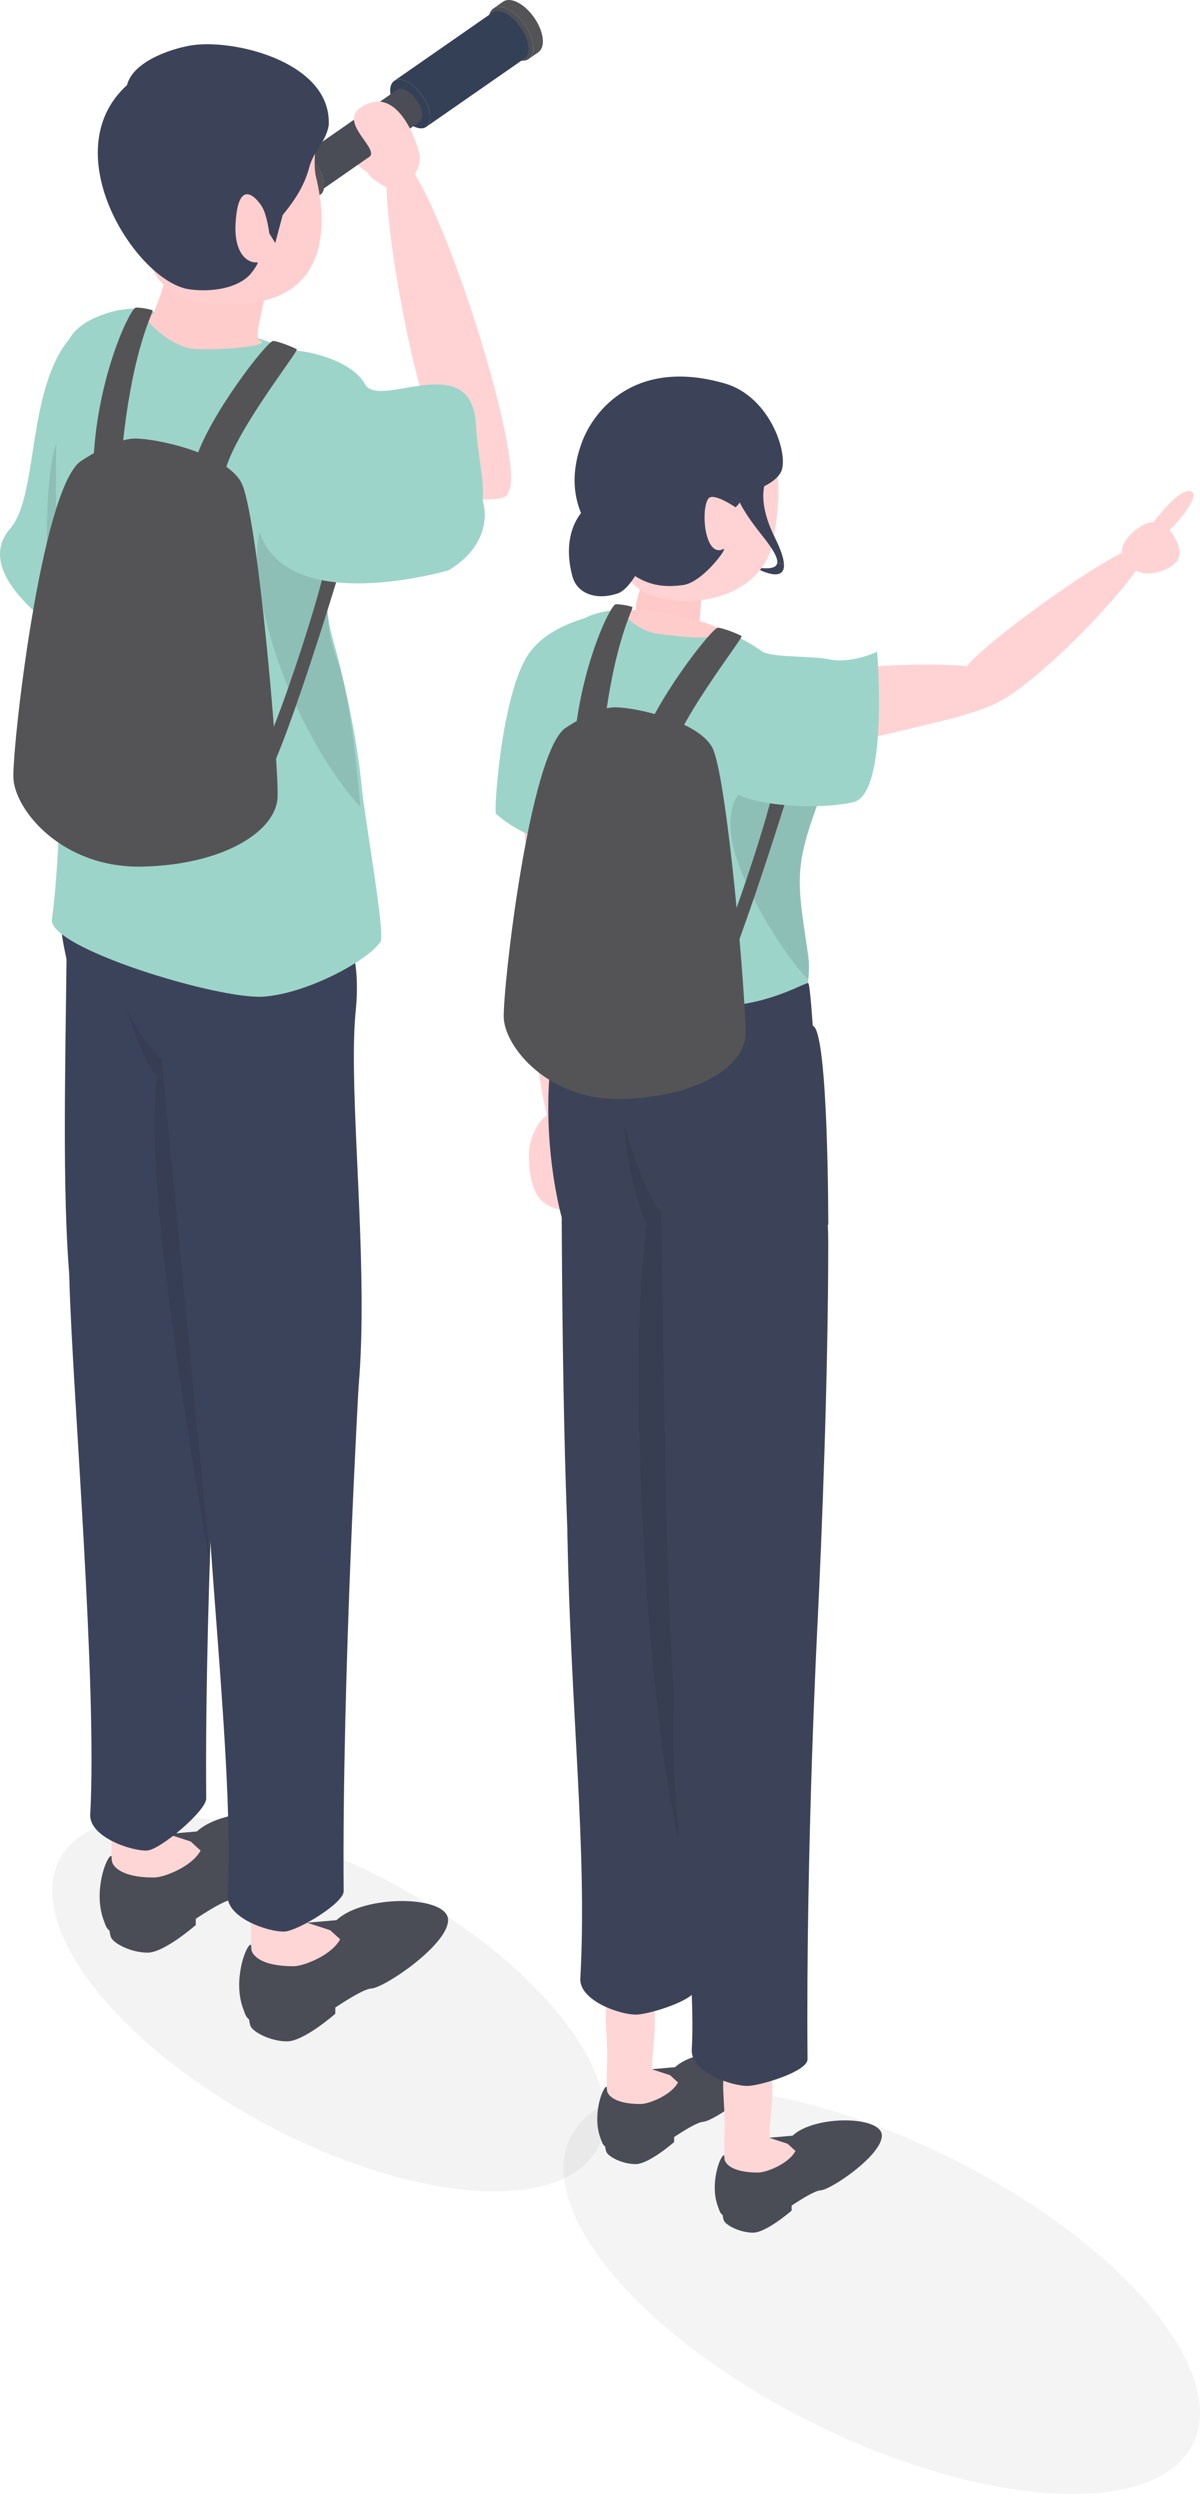 <svg width="132" height="275" viewBox="0 0 132 275" fill="none" xmlns="http://www.w3.org/2000/svg">
<path d="M40.705 19.123C38.983 18.06 38.054 17.047 38.452 16.408C38.85 15.768 40.314 16.479 41.366 17.36C42.418 18.241 40.982 19.294 40.705 19.123Z" fill="#FFD3D4"/>
<path d="M59.714 4.454C59.712 4.428 59.711 4.401 59.709 4.374C59.709 4.364 59.708 4.354 59.708 4.344C59.705 4.308 59.702 4.271 59.697 4.235C59.693 4.198 59.689 4.161 59.683 4.125C59.678 4.088 59.672 4.051 59.666 4.014C59.659 3.977 59.652 3.94 59.644 3.902C59.636 3.864 59.628 3.826 59.619 3.788C59.61 3.75 59.6 3.712 59.59 3.673C59.58 3.634 59.568 3.595 59.557 3.555C59.545 3.516 59.533 3.477 59.52 3.438C59.507 3.398 59.494 3.359 59.48 3.32C59.471 3.296 59.462 3.272 59.453 3.248L59.452 3.244C59.447 3.231 59.442 3.218 59.437 3.204C59.423 3.168 59.408 3.131 59.393 3.094C59.379 3.058 59.364 3.023 59.348 2.988C59.334 2.955 59.32 2.923 59.305 2.89C59.29 2.858 59.275 2.826 59.26 2.794C59.246 2.765 59.232 2.736 59.217 2.707C59.203 2.678 59.188 2.65 59.173 2.621C59.159 2.593 59.144 2.564 59.128 2.536C59.113 2.508 59.098 2.48 59.082 2.453C59.066 2.425 59.05 2.397 59.034 2.369C59.016 2.338 58.997 2.306 58.979 2.275C58.958 2.241 58.937 2.208 58.916 2.174C58.904 2.155 58.892 2.137 58.88 2.118C58.878 2.116 58.877 2.113 58.875 2.111C58.858 2.084 58.84 2.057 58.822 2.03C58.738 1.904 58.649 1.781 58.555 1.661C58.524 1.621 58.493 1.582 58.461 1.543C58.434 1.51 58.407 1.478 58.379 1.445C58.357 1.419 58.334 1.393 58.311 1.366C58.288 1.341 58.264 1.315 58.241 1.289C58.219 1.265 58.196 1.241 58.174 1.217C58.151 1.193 58.129 1.169 58.105 1.146C58.094 1.134 58.082 1.122 58.07 1.11C58.068 1.109 58.067 1.107 58.066 1.106C58.055 1.095 58.044 1.084 58.033 1.073C58.008 1.048 57.982 1.023 57.956 0.999C57.93 0.974 57.904 0.95 57.877 0.925C57.847 0.898 57.817 0.871 57.786 0.845C57.756 0.819 57.725 0.793 57.695 0.767C57.661 0.74 57.628 0.713 57.594 0.686C57.56 0.66 57.526 0.634 57.492 0.609C57.458 0.583 57.423 0.558 57.388 0.534C57.354 0.51 57.319 0.487 57.284 0.464C57.25 0.442 57.216 0.42 57.181 0.399C57.156 0.384 57.131 0.369 57.106 0.355C57.097 0.349 57.088 0.344 57.079 0.339C57.046 0.32 57.012 0.302 56.979 0.285C56.947 0.268 56.914 0.251 56.881 0.235C56.849 0.22 56.817 0.205 56.785 0.191C56.752 0.177 56.721 0.164 56.689 0.151C56.657 0.138 56.625 0.127 56.593 0.115C56.561 0.104 56.53 0.094 56.498 0.084C56.466 0.074 56.433 0.065 56.401 0.057C56.368 0.049 56.336 0.041 56.303 0.035C56.269 0.028 56.236 0.022 56.203 0.017C56.169 0.012 56.136 0.008 56.102 0.006C56.102 0.005 56.102 0.005 56.102 0.005C56.1 0.005 56.099 0.005 56.097 0.005C56.061 0.002 56.025 0.001 55.99 0C55.95 -0 55.91 0.001 55.872 0.004C55.826 0.007 55.782 0.013 55.739 0.021C55.685 0.031 55.633 0.045 55.583 0.062C55.493 0.092 55.411 0.134 55.336 0.186L54.266 0.932C54.471 0.789 54.731 0.726 55.031 0.751C55.032 0.751 55.032 0.751 55.033 0.751C55.333 0.776 55.672 0.89 56.036 1.1C56.372 1.294 56.697 1.552 56.996 1.852C56.997 1.853 56.998 1.854 56.999 1.855C57.297 2.153 57.569 2.494 57.804 2.854C57.806 2.858 57.809 2.862 57.811 2.866C58.044 3.227 58.239 3.608 58.382 3.989C58.382 3.991 58.383 3.992 58.383 3.994C58.526 4.377 58.616 4.759 58.64 5.119C58.661 5.447 58.623 5.727 58.539 5.957C58.538 5.961 58.537 5.964 58.536 5.968C58.45 6.197 58.317 6.375 58.144 6.495L59.214 5.749C59.337 5.664 59.44 5.55 59.52 5.409C59.547 5.362 59.572 5.311 59.593 5.258C59.598 5.247 59.601 5.234 59.606 5.222C59.607 5.219 59.608 5.216 59.609 5.212C59.62 5.184 59.63 5.155 59.639 5.125C59.651 5.087 59.661 5.048 59.67 5.007C59.678 4.97 59.685 4.932 59.691 4.893C59.697 4.856 59.701 4.818 59.705 4.779C59.708 4.744 59.711 4.708 59.713 4.672C59.714 4.636 59.715 4.599 59.715 4.562C59.716 4.527 59.715 4.491 59.714 4.454Z" fill="#545456"/>
<path d="M56.036 1.1C57.382 1.878 58.547 3.676 58.64 5.119C58.733 6.563 57.718 7.103 56.372 6.326C55.028 5.55 53.863 3.751 53.77 2.308C53.678 0.865 54.692 0.324 56.036 1.1Z" fill="#4F5056"/>
<path d="M58.125 5.278C58.124 5.245 58.122 5.212 58.119 5.179C58.119 5.177 58.118 5.175 58.118 5.173C58.116 5.142 58.112 5.111 58.109 5.08C58.105 5.047 58.1 5.014 58.095 4.981C58.09 4.947 58.084 4.914 58.078 4.881C58.072 4.847 58.065 4.814 58.058 4.78C58.05 4.745 58.043 4.711 58.034 4.677C58.026 4.642 58.017 4.608 58.007 4.573C57.997 4.538 57.987 4.502 57.976 4.467C57.965 4.431 57.954 4.396 57.942 4.361C57.931 4.326 57.919 4.291 57.906 4.257C57.894 4.222 57.881 4.187 57.867 4.152C57.855 4.121 57.842 4.089 57.829 4.058C57.816 4.026 57.803 3.995 57.789 3.963C57.777 3.935 57.764 3.907 57.752 3.879C57.739 3.852 57.727 3.825 57.714 3.799C57.701 3.772 57.688 3.746 57.675 3.72C57.663 3.696 57.651 3.672 57.639 3.649C57.627 3.625 57.615 3.602 57.602 3.578C57.59 3.555 57.577 3.531 57.564 3.508C57.551 3.485 57.538 3.461 57.525 3.438C57.511 3.415 57.498 3.391 57.484 3.368C57.469 3.342 57.453 3.317 57.438 3.291C57.419 3.261 57.4 3.231 57.381 3.201C57.365 3.175 57.349 3.151 57.333 3.126C57.331 3.124 57.33 3.122 57.329 3.12L57.311 3.092C57.231 2.973 57.148 2.857 57.06 2.744C57.036 2.713 57.011 2.682 56.987 2.652C56.963 2.622 56.939 2.593 56.915 2.565C56.896 2.542 56.877 2.52 56.858 2.498C56.84 2.477 56.821 2.456 56.802 2.435C56.784 2.415 56.765 2.394 56.746 2.373C56.727 2.353 56.708 2.333 56.689 2.313C56.67 2.293 56.651 2.273 56.632 2.253C56.618 2.24 56.605 2.226 56.592 2.213L56.59 2.211L56.571 2.192C56.548 2.17 56.526 2.148 56.503 2.127C56.481 2.106 56.458 2.084 56.435 2.064C56.409 2.04 56.383 2.016 56.357 1.993C56.33 1.97 56.303 1.947 56.276 1.924C56.247 1.899 56.217 1.876 56.188 1.852C56.158 1.829 56.128 1.805 56.097 1.782C56.067 1.759 56.036 1.737 56.005 1.715C55.974 1.693 55.943 1.672 55.912 1.651C55.882 1.631 55.851 1.611 55.82 1.592C55.79 1.573 55.759 1.555 55.728 1.537C55.727 1.536 55.725 1.535 55.723 1.534C55.695 1.518 55.667 1.502 55.639 1.487C55.609 1.471 55.58 1.456 55.551 1.441C55.522 1.427 55.493 1.413 55.464 1.4C55.435 1.387 55.407 1.375 55.379 1.363C55.349 1.351 55.321 1.34 55.292 1.33C55.264 1.32 55.236 1.31 55.208 1.301C55.178 1.292 55.149 1.283 55.12 1.275C55.091 1.267 55.062 1.26 55.033 1.254C55.002 1.247 54.972 1.242 54.942 1.237C54.91 1.232 54.879 1.228 54.849 1.225C54.846 1.225 54.843 1.225 54.841 1.225C54.84 1.225 54.84 1.225 54.839 1.225C54.81 1.222 54.781 1.22 54.752 1.219C54.716 1.218 54.68 1.219 54.645 1.222C54.605 1.224 54.566 1.229 54.528 1.236C54.479 1.244 54.432 1.256 54.387 1.271C54.309 1.298 54.236 1.334 54.17 1.38L43.358 8.898C43.537 8.774 43.765 8.72 44.028 8.743C44.028 8.743 44.029 8.743 44.029 8.743C44.292 8.767 44.59 8.867 44.911 9.053C45.213 9.227 45.506 9.459 45.778 9.73L45.78 9.732C46.051 10.002 46.301 10.311 46.517 10.639C46.518 10.641 46.52 10.642 46.521 10.644C46.736 10.972 46.918 11.319 47.053 11.666C47.053 11.666 47.054 11.668 47.054 11.668C47.19 12.016 47.278 12.364 47.306 12.691C47.333 12.995 47.304 13.255 47.232 13.467C47.231 13.47 47.23 13.473 47.229 13.476C47.154 13.686 47.036 13.85 46.88 13.958L57.692 6.439C57.801 6.364 57.892 6.262 57.962 6.136C57.986 6.093 58.008 6.046 58.027 5.997C58.032 5.985 58.036 5.971 58.04 5.958C58.041 5.954 58.042 5.951 58.044 5.947C58.051 5.926 58.059 5.905 58.066 5.882C58.075 5.847 58.084 5.812 58.092 5.775C58.099 5.741 58.105 5.707 58.11 5.671C58.114 5.638 58.118 5.605 58.121 5.571C58.123 5.539 58.126 5.506 58.127 5.473C58.128 5.441 58.128 5.408 58.128 5.375C58.128 5.343 58.127 5.311 58.125 5.278Z" fill="#344056"/>
<path d="M44.911 9.053C46.119 9.75 47.192 11.379 47.306 12.692C47.42 14.002 46.533 14.502 45.325 13.804C44.119 13.107 43.046 11.477 42.932 10.166C42.818 8.853 43.705 8.356 44.911 9.053Z" fill="#344056"/>
<path d="M46.453 12.595C46.452 12.572 46.451 12.549 46.449 12.525C46.449 12.524 46.448 12.523 46.448 12.521C46.446 12.5 46.444 12.478 46.441 12.456C46.439 12.433 46.435 12.41 46.432 12.386C46.428 12.363 46.424 12.34 46.42 12.316C46.416 12.293 46.411 12.269 46.406 12.245C46.401 12.221 46.395 12.197 46.389 12.173C46.383 12.149 46.377 12.125 46.37 12.1C46.363 12.075 46.356 12.051 46.349 12.026C46.341 12.001 46.333 11.976 46.325 11.951C46.317 11.927 46.308 11.903 46.3 11.878C46.291 11.854 46.282 11.83 46.272 11.805C46.272 11.805 46.272 11.805 46.272 11.805C46.272 11.804 46.271 11.803 46.271 11.803C46.263 11.782 46.254 11.76 46.245 11.739C46.236 11.717 46.227 11.695 46.218 11.673C46.209 11.653 46.2 11.634 46.191 11.614C46.182 11.595 46.174 11.577 46.165 11.558C46.156 11.54 46.147 11.521 46.138 11.503C46.13 11.486 46.121 11.47 46.113 11.453C46.104 11.437 46.096 11.42 46.087 11.404C46.078 11.387 46.069 11.371 46.06 11.354C46.051 11.338 46.042 11.322 46.032 11.305C46.023 11.289 46.013 11.273 46.004 11.256C45.993 11.238 45.982 11.22 45.971 11.202C45.959 11.181 45.946 11.16 45.932 11.139C45.921 11.122 45.91 11.105 45.899 11.088C45.898 11.087 45.897 11.086 45.896 11.084C45.892 11.077 45.888 11.071 45.883 11.064C45.827 10.979 45.767 10.897 45.705 10.816C45.688 10.796 45.672 10.775 45.656 10.755C45.64 10.735 45.623 10.715 45.606 10.695C45.593 10.68 45.58 10.664 45.566 10.649C45.553 10.634 45.541 10.619 45.527 10.604C45.514 10.59 45.501 10.575 45.488 10.561C45.475 10.547 45.462 10.533 45.448 10.518C45.435 10.504 45.421 10.491 45.408 10.477L45.382 10.451L45.378 10.447C45.374 10.443 45.37 10.439 45.365 10.434C45.35 10.419 45.334 10.404 45.319 10.389C45.303 10.374 45.287 10.359 45.271 10.345C45.253 10.328 45.234 10.312 45.216 10.295C45.197 10.279 45.178 10.263 45.159 10.247C45.139 10.23 45.118 10.213 45.098 10.197C45.077 10.18 45.056 10.164 45.035 10.148C45.013 10.132 44.991 10.116 44.97 10.101C44.948 10.085 44.926 10.07 44.905 10.056C44.883 10.042 44.862 10.028 44.84 10.014C44.819 10.001 44.798 9.988 44.776 9.976C44.775 9.975 44.774 9.974 44.772 9.974C44.753 9.962 44.733 9.951 44.714 9.941C44.693 9.93 44.672 9.919 44.652 9.909C44.632 9.899 44.611 9.889 44.591 9.88C44.571 9.871 44.551 9.863 44.531 9.854C44.511 9.846 44.491 9.838 44.471 9.831C44.451 9.824 44.431 9.817 44.412 9.811C44.391 9.804 44.371 9.798 44.351 9.793C44.33 9.787 44.31 9.782 44.29 9.778C44.268 9.774 44.247 9.769 44.226 9.766C44.204 9.763 44.183 9.76 44.161 9.758C44.159 9.758 44.158 9.758 44.156 9.758C44.156 9.758 44.155 9.758 44.154 9.758C44.134 9.755 44.114 9.754 44.094 9.754C44.068 9.753 44.043 9.754 44.019 9.755C43.991 9.757 43.964 9.76 43.937 9.765C43.903 9.771 43.87 9.78 43.839 9.79C43.784 9.809 43.733 9.834 43.687 9.866L32.875 17.385C33 17.298 33.158 17.26 33.342 17.276H33.344C33.528 17.293 33.736 17.363 33.96 17.492C34.172 17.614 34.377 17.777 34.567 17.966L34.569 17.968C34.758 18.158 34.933 18.374 35.084 18.603C35.085 18.604 35.086 18.605 35.087 18.607C35.389 19.067 35.596 19.581 35.636 20.04C35.655 20.253 35.635 20.435 35.584 20.583C35.583 20.585 35.582 20.588 35.582 20.59C35.53 20.737 35.447 20.852 35.337 20.928L46.149 13.409C46.226 13.356 46.289 13.285 46.339 13.197C46.355 13.166 46.371 13.134 46.384 13.099C46.388 13.091 46.39 13.081 46.394 13.071C46.394 13.069 46.395 13.067 46.396 13.064C46.401 13.049 46.407 13.034 46.411 13.018C46.418 12.994 46.424 12.969 46.43 12.943C46.434 12.92 46.439 12.895 46.442 12.87C46.446 12.847 46.448 12.824 46.45 12.8C46.452 12.778 46.453 12.755 46.454 12.732C46.455 12.709 46.455 12.686 46.455 12.662C46.455 12.64 46.454 12.618 46.453 12.595Z" fill="#4A4C56"/>
<path d="M33.961 17.492C34.807 17.981 35.556 19.12 35.636 20.04C35.716 20.957 35.096 21.308 34.25 20.82C33.406 20.332 32.656 19.191 32.576 18.273C32.496 17.354 33.116 17.005 33.961 17.492Z" fill="#4A4C56"/>
<path d="M35.642 20.441C35.641 20.422 35.64 20.403 35.639 20.383C35.638 20.376 35.638 20.369 35.637 20.361C35.635 20.335 35.633 20.308 35.63 20.282C35.627 20.255 35.624 20.229 35.62 20.202C35.616 20.175 35.612 20.148 35.607 20.121C35.602 20.094 35.597 20.067 35.592 20.04C35.586 20.012 35.58 19.985 35.573 19.957C35.566 19.929 35.559 19.901 35.552 19.873C35.544 19.845 35.536 19.816 35.528 19.788C35.519 19.759 35.51 19.73 35.501 19.702C35.491 19.673 35.482 19.645 35.471 19.616C35.465 19.599 35.459 19.581 35.452 19.564C35.452 19.563 35.452 19.562 35.451 19.561C35.448 19.552 35.444 19.542 35.44 19.532C35.43 19.506 35.42 19.479 35.409 19.452C35.398 19.426 35.387 19.4 35.376 19.374C35.366 19.351 35.355 19.327 35.344 19.303C35.334 19.28 35.322 19.256 35.311 19.233C35.301 19.212 35.291 19.191 35.28 19.17C35.27 19.149 35.259 19.128 35.249 19.108C35.238 19.087 35.227 19.067 35.216 19.046C35.205 19.026 35.194 19.005 35.182 18.985C35.171 18.965 35.159 18.945 35.148 18.925C35.134 18.902 35.121 18.879 35.107 18.856C35.092 18.831 35.077 18.807 35.061 18.782C35.053 18.769 35.044 18.756 35.036 18.743C35.034 18.741 35.033 18.738 35.031 18.736C35.018 18.716 35.006 18.697 34.993 18.678C34.932 18.586 34.867 18.496 34.799 18.409C34.776 18.38 34.753 18.351 34.73 18.322C34.71 18.299 34.69 18.275 34.67 18.252C34.654 18.232 34.637 18.213 34.621 18.194C34.604 18.175 34.587 18.157 34.57 18.138C34.554 18.12 34.538 18.103 34.521 18.086C34.505 18.068 34.488 18.051 34.472 18.034L34.445 18.008C34.445 18.008 34.445 18.007 34.444 18.007C34.436 17.998 34.428 17.99 34.419 17.982C34.401 17.963 34.382 17.945 34.363 17.927C34.344 17.909 34.325 17.892 34.306 17.874C34.284 17.854 34.262 17.835 34.24 17.816C34.218 17.797 34.196 17.778 34.173 17.759C34.149 17.739 34.125 17.719 34.1 17.7C34.076 17.681 34.051 17.662 34.026 17.644C34.001 17.626 33.976 17.608 33.951 17.59C33.926 17.573 33.901 17.556 33.875 17.539C33.851 17.523 33.826 17.507 33.801 17.492C33.783 17.481 33.764 17.47 33.746 17.46C33.739 17.456 33.733 17.452 33.727 17.448C33.702 17.435 33.678 17.422 33.654 17.409C33.63 17.397 33.606 17.385 33.583 17.373C33.559 17.362 33.536 17.351 33.513 17.341C33.489 17.331 33.466 17.321 33.443 17.312C33.42 17.302 33.397 17.294 33.373 17.286C33.35 17.278 33.327 17.27 33.304 17.263C33.281 17.256 33.257 17.249 33.234 17.243C33.209 17.237 33.186 17.232 33.162 17.227C33.138 17.222 33.113 17.218 33.089 17.214C33.065 17.211 33.04 17.208 33.016 17.206C33.016 17.206 33.016 17.206 33.015 17.206C33.014 17.206 33.014 17.206 33.013 17.206C32.986 17.203 32.96 17.202 32.934 17.202C32.905 17.202 32.876 17.202 32.848 17.205C32.815 17.207 32.783 17.211 32.752 17.217C32.712 17.224 32.675 17.234 32.638 17.247C32.573 17.269 32.513 17.299 32.458 17.337L31.388 18.083C31.538 17.979 31.727 17.933 31.945 17.951C31.946 17.951 31.946 17.951 31.946 17.951C32.165 17.97 32.412 18.052 32.676 18.205C32.92 18.346 33.156 18.533 33.374 18.751C33.375 18.752 33.375 18.753 33.376 18.754C33.593 18.971 33.791 19.219 33.961 19.481C33.963 19.484 33.964 19.486 33.966 19.488C34.136 19.752 34.278 20.029 34.381 20.307C34.382 20.308 34.382 20.309 34.383 20.31C34.486 20.588 34.552 20.866 34.569 21.128C34.584 21.367 34.557 21.571 34.496 21.738C34.495 21.74 34.494 21.743 34.493 21.746C34.431 21.912 34.334 22.042 34.209 22.129L35.278 21.384C35.368 21.322 35.443 21.239 35.501 21.136C35.521 21.102 35.538 21.065 35.554 21.026C35.557 21.018 35.56 21.009 35.563 21.001C35.564 20.998 35.565 20.995 35.566 20.992C35.573 20.972 35.581 20.951 35.588 20.93C35.596 20.902 35.603 20.873 35.61 20.844C35.616 20.817 35.621 20.789 35.625 20.761C35.629 20.733 35.633 20.706 35.636 20.677C35.638 20.652 35.64 20.626 35.641 20.6C35.642 20.573 35.643 20.547 35.643 20.52C35.643 20.494 35.643 20.468 35.642 20.441Z" fill="#545456"/>
<path d="M32.676 18.205C33.654 18.77 34.501 20.078 34.569 21.128C34.636 22.178 33.898 22.572 32.92 22.007C31.943 21.442 31.095 20.134 31.028 19.084C30.96 18.034 31.698 17.64 32.676 18.205Z" fill="#4A4C56"/>
<path d="M5.964 41.85C3.91 45.424 5.003 71.65 10.144 72.095C13.648 72.399 11.853 58.903 13.42 47.711C15.027 36.233 8.017 38.275 5.964 41.85Z" fill="#FFD0D2"/>
<path d="M9.549 71.431C9.549 71.431 -3.876 63.907 1.11 58.154C5.385 53.222 1.36 33.92 15.417 33.92C16.891 33.92 13.86 68.361 9.549 71.431Z" fill="#9DD4CA"/>
<path opacity="0.1" d="M6.928 69.618C4.534 69.961 4.519 47.152 7.13 47.816C9.741 48.48 7.817 69.49 6.928 69.618Z" fill="black"/>
<path opacity="0.05" d="M63.357 238.858C55.846 243.96 37.579 239.824 22.557 229.62C7.535 219.416 1.445 207.009 8.956 201.907C16.467 196.805 34.734 200.941 49.756 211.145C64.779 221.349 70.868 233.756 63.357 238.858Z" fill="black"/>
<path d="M37.027 211.19C37.023 211.193 37.021 211.199 37.019 211.204L33.688 211.493L36.01 212.348C31.798 219.31 28.034 213.749 27.535 213.909C27.02 214.074 25.592 217.862 26.758 220.97C27.01 221.643 26.98 221.728 27.407 222.143C27.429 222.384 27.475 222.641 27.568 222.865C27.837 223.51 29.748 224.536 31.586 224.536C33.424 224.536 36.884 221.498 36.884 221.498V220.81C38.514 219.741 40.14 218.758 40.867 218.717C42.298 218.639 49.291 213.909 49.291 211.19C49.291 208.47 40.105 208.336 37.027 211.19Z" fill="#4A4C56"/>
<path d="M36.322 212.31L33.836 211.5C33.845 211.169 33.852 210.838 33.865 210.514C33.958 208.19 34.946 204.494 32.801 204.444C30.656 204.393 27.817 203.096 27.658 209.726C27.658 209.726 27.561 213.861 27.658 214.461C27.755 215.06 28.719 216.272 32.236 216.272C33.076 216.272 34.161 215.792 34.161 215.792C34.161 215.792 36.558 214.9 37.415 213.309L36.322 212.31Z" fill="#FFD6D6"/>
<path d="M21.676 201.432C21.672 201.436 21.671 201.441 21.668 201.446L18.338 201.735L20.66 202.59C16.448 209.552 12.684 203.991 12.184 204.151C11.67 204.316 10.242 208.104 11.407 211.212C11.66 211.886 11.63 211.97 12.056 212.385C12.078 212.626 12.125 212.883 12.218 213.107C12.487 213.752 14.397 214.778 16.235 214.778C18.074 214.778 21.533 211.74 21.533 211.74V211.052C23.163 209.983 24.79 209 25.517 208.959C26.947 208.881 33.94 204.151 33.94 201.432C33.94 198.712 24.755 198.578 21.676 201.432Z" fill="#4A4C56"/>
<path d="M20.971 202.551L18.485 201.742C18.494 201.411 18.502 201.08 18.515 200.756C18.608 198.431 19.596 194.736 17.45 194.686C15.305 194.635 12.467 193.338 12.308 199.968C12.308 199.968 12.211 204.103 12.308 204.702C12.404 205.301 13.368 206.514 16.886 206.514C17.726 206.514 18.811 206.033 18.811 206.033C18.811 206.033 21.208 205.142 22.065 203.551L20.971 202.551Z" fill="#FFD6D6"/>
<path d="M10.107 89.257C5.367 94.003 6.041 101.274 7.988 108.103C9.934 114.933 29.04 96.519 29.04 96.519L10.107 89.257Z" fill="#3B435A"/>
<path d="M24.389 142.448C24.389 142.448 22.487 174.359 22.684 197.834C22.695 199.165 17.612 203.48 16.178 203.545C14.424 203.624 9.788 202.036 9.925 199.564C10.709 185.388 7.998 153.313 7.637 141.029C7.015 119.905 24.389 142.448 24.389 142.448Z" fill="#3B435A"/>
<path d="M7.4 96.656C7.241 129.623 5.128 157.316 15.961 157.957C29.875 158.78 24.55 117.638 26.004 103.247C27.983 83.655 7.442 87.783 7.4 96.656Z" fill="#3B435A"/>
<path opacity="0.1" d="M23.177 172.499L17.783 116.498C16.598 115.635 15.258 113.461 13.874 110.917C13.874 110.917 16.018 117.65 17.314 118.368C17.314 118.368 17.242 118.816 17.198 119.184C15.992 129.267 20.117 155.03 23.177 172.499Z" fill="#1A1A1A"/>
<path d="M39.506 151.359C39.506 151.359 37.604 184.545 37.801 208.02C37.812 209.351 32.729 212.391 31.295 212.456C29.541 212.535 24.905 210.947 25.042 208.476C25.826 194.3 22.258 166.865 22.53 154.579C22.741 145.016 39.506 151.359 39.506 151.359Z" fill="#3B435A"/>
<path d="M20.524 104.607C20.365 137.574 20.245 166.227 31.078 166.868C44.992 167.691 37.674 125.59 39.128 111.199C41.106 91.607 20.566 95.735 20.524 104.607Z" fill="#3B435A"/>
<path d="M39.808 86.711C39.371 82.099 38.19 75.848 36.552 70.088C34.5 62.87 38.337 54.967 37.62 47.147C37.608 47.019 37.598 46.891 37.584 46.763C36.701 38.819 27.433 36.948 27.433 36.948L15.417 33.92C15.417 33.92 8.388 33.943 7.182 38.336C5.976 42.729 5.954 56.012 6.483 61.508C7.012 67.004 7 92.183 5.71 101.119C5.257 104.259 24.147 110.007 29.039 109.622C33.932 109.237 40.527 105.611 41.854 103.586C42.406 102.743 40.119 90 39.808 86.711Z" fill="#9DD4CA"/>
<path opacity="0.1" d="M37.223 49.074C32.797 51.156 28 54.986 28.273 61.772C28.63 70.629 34.036 82.674 39.657 88.781C39.221 84.169 38.521 76.488 36.944 72.151C34.516 65.474 37.393 56.982 37.223 49.074Z" fill="black"/>
<path d="M22.022 38.108C24.133 38.111 27.136 37.633 28.395 37.318C28.375 37.193 28.361 37.057 28.355 36.903C28.268 34.747 31.137 28.215 27.971 26.183C24.804 24.151 19.248 24.067 18.781 27.787C18.369 31.074 16.841 34.62 16.625 35.01C17.492 36.098 19.414 38.104 22.022 38.108Z" fill="#FFCCCC"/>
<path d="M34.571 13.077C35.166 13.937 34.296 17.559 34.748 19.41C36.178 25.255 35.897 33.145 26.025 33.455C16.38 33.758 15.945 28.946 15.64 22.789C15.334 16.633 12.813 13.806 19.242 10.247C25.672 6.689 32.089 9.488 34.571 13.077Z" fill="#FFCFD0"/>
<path d="M36.158 13.796C36.526 7.056 26.369 4.382 21.442 4.936C19.46 5.159 14.67 6.564 13.97 9.361C5.81 16.765 15.086 31.057 20.851 31.828C23.344 32.162 26.116 31.697 27.51 30.196C27.707 29.984 28.571 28.814 28.284 28.852C27.332 28.981 25.739 27.999 25.91 24.646C26.182 19.28 28.362 21.899 28.879 22.843C29.395 23.787 29.621 25.667 29.621 25.667L30.277 26.732L31.094 23.659C32.726 21.656 33.558 20.188 34.076 18.201C34.749 16.212 35.83 15.621 36.158 13.796Z" fill="#3C4358"/>
<path d="M17.045 34.454C16.756 34.568 16.149 34.76 16.258 35.197C16.368 35.634 18.951 38.138 21.206 38.359C23.46 38.579 28.478 38.17 28.825 37.707C29.351 37.003 17.471 34.286 17.045 34.454Z" fill="#FFCCCC"/>
<path d="M55.834 54.199C58.457 51.84 46.835 15.502 43.121 16.864C40.804 17.715 45.377 44.618 49.061 50.316C52.745 56.014 55.834 54.199 55.834 54.199Z" fill="#FFD3D4"/>
<path d="M33.857 50.149C32.55 54.058 49.78 55.423 54.907 54.844C58.403 54.45 53.36 45.989 41.702 45.811C30.044 45.634 35.165 46.24 33.857 50.149Z" fill="#FFD3D4"/>
<path d="M29.04 82.379C30.83 79.043 35.809 63.673 35.809 61.739C35.809 59.806 37.404 62.658 37.404 62.658C37.404 62.658 30.588 85.279 28.655 86.584C26.721 87.889 29.04 82.379 29.04 82.379Z" fill="#545456"/>
<path d="M31.77 38.643C31.619 38.229 38.362 39.022 40.166 42.274C41.727 45.088 51.841 38.233 52.349 46.662C52.587 50.625 53.309 52.723 53.099 55.066C53.099 55.066 54.684 59.468 49.377 62.717C49.377 62.717 29.17 68.714 28.118 56.341C28.118 56.341 32.017 39.322 31.77 38.643Z" fill="#9DD4CA"/>
<path d="M42.505 20.59C39.897 19.306 39.861 18.172 40.707 17.194C41.552 16.215 37.283 13.467 39.664 11.838C43.615 9.137 45.829 15.394 46.141 17.016C46.453 18.639 44.923 20.18 44.136 20.634C43.348 21.087 42.505 20.59 42.505 20.59Z" fill="#FFD3D4"/>
<path d="M8.833 50.761C4.518 54.01 1.336 82.093 1.475 85.574C1.613 89.055 6.794 95.551 15.756 95.32C24.718 95.089 30.401 91.376 30.534 87.662C30.667 83.949 28.315 56.214 26.516 53.023C24.718 49.832 17.221 48.235 14.859 48.235C12.496 48.235 8.833 50.761 8.833 50.761Z" fill="#545456"/>
<path d="M21.46 50.777C22.811 45.952 29.425 37.441 30.058 37.498C30.692 37.556 32.395 38.246 32.65 38.42C32.905 38.595 24.784 48.788 24.628 52.692C24.591 53.613 21.46 50.777 21.46 50.777Z" fill="#545456"/>
<path d="M10.303 50.335C10.757 41.349 14.336 33.827 14.965 33.827C15.594 33.827 16.594 34.031 16.779 34.141C16.965 34.252 14.633 37.938 13.482 49.074C13.382 50.041 10.303 50.335 10.303 50.335Z" fill="#545456"/>
<path opacity="0.05" d="M65.685 231.932C74.33 226.406 95.354 230.886 112.644 241.94C129.934 252.995 136.942 266.436 128.297 271.963C119.653 277.49 98.629 273.009 81.339 261.955C64.049 250.901 57.041 237.459 65.685 231.932Z" fill="#1A1A1A"/>
<path d="M58.444 72.408C56.344 75.781 57.142 101.489 60.652 101.713C64.162 101.937 64.446 89.186 66.16 78.524C67.919 67.59 60.544 69.034 58.444 72.408Z" fill="#FFD3D4"/>
<path d="M59.877 96.96C55.755 98.394 59.814 127.819 62.228 127.773C64.392 127.732 65.238 106.031 63.89 100.499C62.542 94.966 59.877 96.96 59.877 96.96Z" fill="#FFD3D4"/>
<path d="M65.076 126.235C64.933 124.792 63.86 122.602 61.548 122.338C59.148 122.065 58.194 125.817 58.183 126.635C58.109 132.199 60.122 132.752 62.053 133.152C63.984 133.551 65.376 129.241 65.076 126.235Z" fill="#FFD3D4"/>
<path d="M66.085 67.572C63.861 67.996 60.44 69.071 58.447 71.516C55.207 75.491 54.306 89.194 54.551 89.494C54.767 89.76 57.822 92.258 60.143 92.258C69.525 92.259 66.085 67.572 66.085 67.572Z" fill="#9DD4CA"/>
<path opacity="0.1" d="M64.845 75.763C64.845 75.763 63.148 77.583 62.361 79.137C60.287 83.234 58.686 89.248 62.873 91.062C67.059 92.876 64.845 75.763 64.845 75.763Z" fill="black"/>
<path d="M89.103 79.151C88.646 77.465 87.841 75.691 86.442 74.048C83.385 70.457 78.384 68.275 70.979 67.243C69.725 67.068 65.451 66.565 62.864 68.987C59.375 72.253 61.108 79.11 61.502 85.63C61.913 92.435 64.823 93.581 63.033 108.79C61.763 119.579 74.505 123.138 80.055 123.305C85.606 123.472 83.506 119.819 86.451 119.882C89.397 119.944 89.725 113.977 89.128 111.161C89.019 110.646 88.929 110.058 88.87 109.381C88.827 108.892 88.87 108.35 88.914 107.757C88.976 106.938 89.041 106.019 88.886 104.983C87.636 96.61 87.28 95.419 90.403 87.172C90.501 86.916 90.589 86.652 90.676 86.388C91.455 84.025 89.621 81.059 89.103 79.151Z" fill="#9DD4CA"/>
<path opacity="0.1" d="M80.392 91.573C80.822 96.443 86.115 104.96 88.914 107.757C88.976 106.938 89.041 106.019 88.886 104.983C87.635 96.61 87.28 95.42 90.403 87.172C90.501 86.916 90.589 86.652 90.676 86.388C86.672 85.334 79.734 84.125 80.392 91.573Z" fill="black"/>
<path d="M61.809 133.986C61.809 133.986 58.181 121.41 62.211 109.126C62.619 107.882 62.346 104.109 63.088 104.11C63.479 104.111 70.223 110.838 79.427 110.641C84.672 110.529 88.713 107.947 88.913 108.147C89.113 108.346 89.401 112.826 89.401 112.826C91.136 113.289 91.11 134.716 91.11 134.716L61.809 133.986Z" fill="#3C4358"/>
<path d="M70.743 63.541C70.305 65.533 69.178 67.673 70.707 68.368C72.235 69.063 76.86 69.509 76.964 68.191C77.046 67.157 77.417 62.915 76.964 62.498C76.511 62.081 70.743 63.541 70.743 63.541Z" fill="#FFC9CA"/>
<path d="M85.496 61.911C85.412 62.485 84.643 62.655 82.954 62.377C82.954 62.377 86.381 64.383 86.235 62.036L85.496 61.911Z" fill="#3C4358"/>
<path d="M66.488 52.675C65.79 56.918 67.396 64.115 71.7 65.504C77.098 67.246 83.948 65.162 85.019 59.592C87.155 48.482 83.468 46.386 77.951 45.074C72.433 43.761 67.409 47.078 66.488 52.675Z" fill="#FFD3D4"/>
<path d="M81.698 54.707C81.999 54.032 84.784 53.714 85.846 52.032C86.907 50.35 84.871 43.662 79.73 42.178C69.931 39.349 65.328 45.076 64.011 48.65C62.695 52.225 62.677 56.131 66.331 60.176C69.499 63.683 71.517 64.846 75.157 64.349C77.315 64.055 80.183 60.082 79.575 60.386C77.523 61.413 77.042 56.075 77.916 54.848C78.445 54.106 80.91 55.803 80.91 55.803C80.91 55.803 81.39 55.397 81.698 54.707Z" fill="#3C4358"/>
<path d="M62.957 63.366C61.071 56.191 66.748 53.011 70.239 54.628C73.731 56.246 70.226 64.464 67.999 65.253C65.771 66.042 63.498 65.422 62.957 63.366Z" fill="#3C4358"/>
<path d="M85.233 59.125C82.014 52.653 86.097 51.029 84.652 51.585C83.207 52.14 80.947 53.754 80.947 53.754C80.877 55.268 83.323 58.247 83.985 59.093C85.004 60.397 85.579 61.348 85.496 61.911L86.235 62.036C86.197 61.412 85.909 60.485 85.233 59.125Z" fill="#3C4358"/>
<path d="M63.69 99.345C63.704 99.821 62.904 101.72 62.892 102.291C62.88 102.863 62.737 104.249 63.232 104.813C63.337 104.933 67.501 108.553 68.786 108.528C69.375 108.516 81.19 112.692 81.865 110.145C82.178 108.963 64.052 100.019 63.991 99.721C63.899 99.271 63.69 99.345 63.69 99.345Z" fill="#9DD4CA"/>
<path d="M74.271 227.361C74.268 227.364 74.267 227.369 74.265 227.373L71.6 227.604L73.458 228.287C70.088 233.858 67.077 229.409 66.677 229.537C66.266 229.668 65.123 232.699 66.056 235.185C66.258 235.724 66.234 235.792 66.575 236.124C66.593 236.316 66.63 236.522 66.704 236.701C66.919 237.218 68.448 238.038 69.918 238.038C71.389 238.038 74.157 235.608 74.157 235.608V235.057C75.46 234.202 76.762 233.415 77.344 233.383C78.488 233.32 84.082 229.537 84.082 227.361C84.082 225.185 76.734 225.078 74.271 227.361Z" fill="#4A4C56"/>
<path d="M73.707 228.257L71.719 227.609C71.726 227.344 71.732 227.08 71.742 226.82C71.816 224.961 72.714 219.449 70.998 219.408C69.926 219.383 67.248 218.834 66.742 220.569C66.438 221.611 66.824 224.201 66.776 226.19C66.776 226.19 66.699 229.498 66.776 229.978C66.854 230.457 67.625 231.427 70.439 231.427C71.111 231.427 71.979 231.042 71.979 231.042C71.979 231.042 73.897 230.33 74.582 229.056L73.707 228.257Z" fill="#FFD6D6"/>
<path d="M87.194 234.899C87.191 234.902 87.19 234.907 87.187 234.911L84.523 235.142L86.381 235.826C83.011 241.396 80 236.947 79.6 237.075C79.189 237.206 78.046 240.237 78.979 242.723C79.181 243.262 79.157 243.33 79.498 243.662C79.515 243.855 79.553 244.06 79.627 244.239C79.842 244.756 81.371 245.576 82.841 245.576C84.312 245.576 87.08 243.146 87.08 243.146V242.595C88.383 241.74 89.685 240.954 90.267 240.921C91.411 240.858 97.005 237.075 97.005 234.899C97.005 232.723 89.657 232.616 87.194 234.899Z" fill="#4A4C56"/>
<path d="M86.63 235.795L84.641 235.148C84.648 234.883 84.654 234.618 84.665 234.359C84.739 232.499 85.637 226.987 83.921 226.947C82.848 226.922 80.171 226.372 79.665 228.108C79.361 229.149 79.747 231.739 79.699 233.728C79.699 233.728 79.622 237.037 79.699 237.516C79.776 237.995 80.548 238.965 83.361 238.965C84.034 238.965 84.902 238.581 84.902 238.581C84.902 238.581 86.819 237.868 87.505 236.595L86.63 235.795Z" fill="#FFD6D6"/>
<path d="M77.812 170.307C77.812 170.307 76.375 195.185 76.572 218.661C76.583 219.992 71.51 221.526 70.078 221.59C68.327 221.67 63.7 220.082 63.836 217.61C64.619 203.434 62.728 187.821 62.41 168.282C62.255 158.718 77.812 170.307 77.812 170.307Z" fill="#3C4358"/>
<path d="M61.759 122.841C61.768 163.23 62.65 171.492 62.958 181.481C63.022 183.557 68.888 186.24 70.647 185.623C81.587 181.787 78.303 146.119 79.995 131.78C81.662 117.664 61.757 113.972 61.759 122.841Z" fill="#3C4358"/>
<path opacity="0.1" d="M74.593 202.166L74.891 129.314C73.993 129.313 73.246 131.609 72.735 133.318C71.115 132 68.714 123.922 68.714 123.922C68.608 126.878 70.358 133.523 71.191 134.693C68.997 147.865 70.885 186.141 74.593 202.166Z" fill="#1A1A1A"/>
<path d="M89.949 178.164C89.949 178.164 88.632 203.028 88.829 226.504C88.84 227.835 83.767 229.369 82.335 229.433C80.584 229.513 75.957 227.925 76.093 225.453C76.876 211.277 70.794 184.976 76.539 179.628C83.54 173.11 89.949 178.164 89.949 178.164Z" fill="#3C4358"/>
<path d="M72.625 125.851C73.036 153.358 73.299 176.707 74.179 186.754C74.389 189.151 89.844 180.313 89.949 178.164C90.391 169.099 91.107 151.302 91.107 136.701C91.107 113.266 72.492 116.983 72.625 125.851Z" fill="#3C4358"/>
<path d="M78.207 106.864C80.02 103.541 85.103 88.204 85.116 86.271C85.129 84.338 86.705 87.2 86.705 87.2C86.705 87.2 79.736 109.775 77.794 111.067C75.851 112.359 78.207 106.864 78.207 106.864Z" fill="#545456"/>
<path d="M82.973 75.873C86.199 73.308 110.529 71.564 111.213 75.014C111.898 78.464 101.138 79.43 90.307 82.654C79.198 85.961 79.746 78.438 82.973 75.873Z" fill="#FFD3D4"/>
<path d="M107.263 77.666C110.176 79.939 127.382 61.745 126.265 60.028C125.264 58.49 110.344 69.067 106.843 72.728C103.341 76.389 107.263 77.666 107.263 77.666Z" fill="#FFD3D4"/>
<path d="M125.05 62.815C123.59 62.125 122.483 60.58 124.48 58.678C126.477 56.775 127.904 57.346 128.76 58.44C129.616 59.534 129.996 60.77 129.568 61.578C129.14 62.387 126.762 63.623 125.05 62.815Z" fill="#FFD3D4"/>
<path d="M125.906 58.725C127.143 57.013 129.792 53.542 131.042 54.065C132.292 54.588 128.508 58.773 127.54 59.201C126.572 59.629 125.906 58.725 125.906 58.725Z" fill="#FFD3D4"/>
<path d="M80.582 86.855C81.292 88.3 88.975 89.291 93.833 88.245C97.802 87.391 96.484 71.678 96.484 71.678C96.484 71.678 93.74 73.045 91.11 72.509C89.322 72.144 85.103 72.325 83.898 71.703C82.692 71.08 78.415 82.448 80.582 86.855Z" fill="#9DD4CA"/>
<path d="M69.326 67.129C69.11 67.182 68.742 67.384 68.831 67.699C68.921 68.014 70.577 69.589 72.727 69.758C74.236 69.876 78.758 70.728 79.074 69.368C79.28 68.477 70.714 66.792 69.326 67.129Z" fill="#FFCCCC"/>
<path d="M62.147 80.107C58.199 83.08 55.288 108.776 55.414 111.961C55.541 115.146 60.282 121.09 68.482 120.879C76.682 120.668 81.882 117.27 82.003 113.872C82.125 110.474 79.973 85.097 78.327 82.177C76.682 79.258 69.823 77.796 67.661 77.796C65.499 77.796 62.147 80.107 62.147 80.107Z" fill="#545456"/>
<path d="M70.385 82.316C71.736 77.492 78.35 68.98 78.983 69.038C79.617 69.096 81.319 69.785 81.574 69.96C81.83 70.135 73.708 80.328 73.552 84.232C73.516 85.153 70.385 82.316 70.385 82.316Z" fill="#545456"/>
<path d="M63.087 82.968C63.541 73.982 67.121 66.46 67.75 66.46C68.378 66.46 69.379 66.663 69.564 66.774C69.75 66.884 67.418 70.571 66.267 81.707C66.167 82.673 63.087 82.968 63.087 82.968Z" fill="#545456"/>
</svg>
